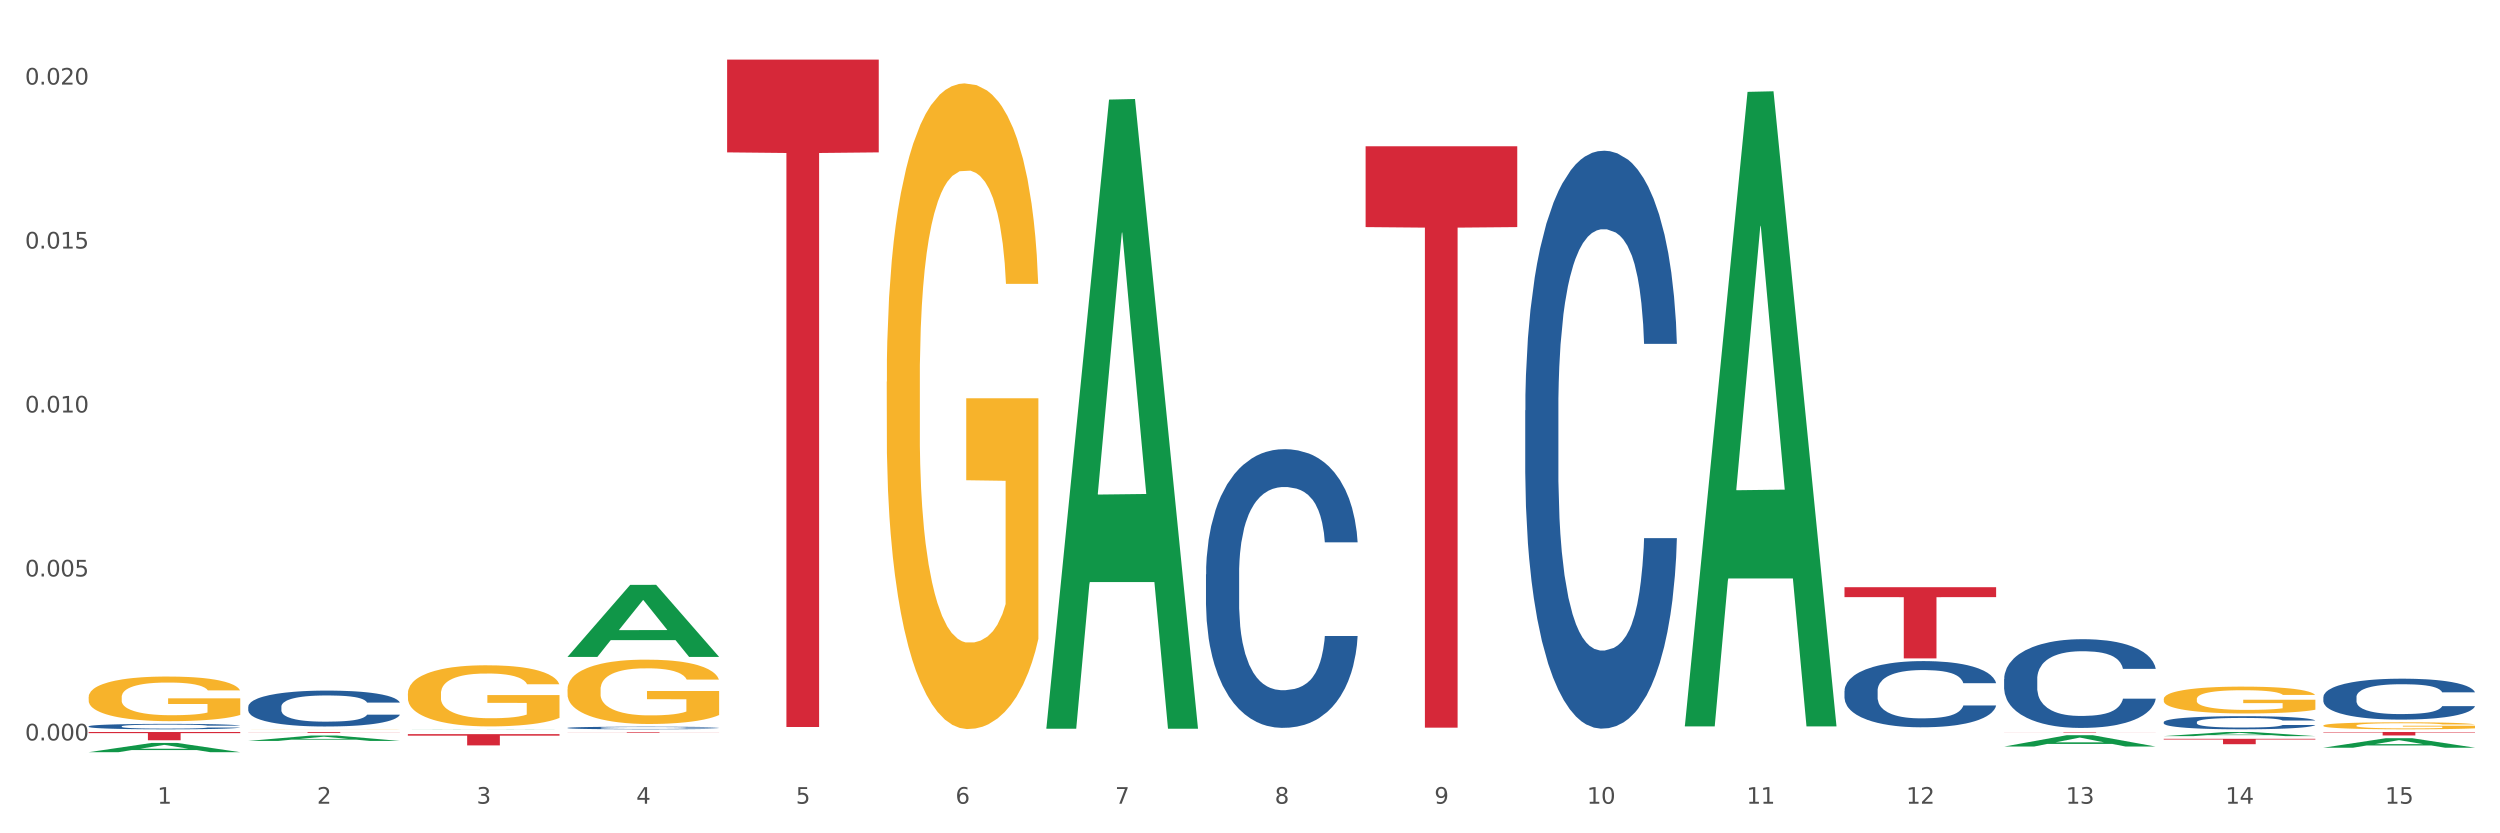 <?xml version="1.0" encoding="utf-8" standalone="no"?>
<!DOCTYPE svg PUBLIC "-//W3C//DTD SVG 1.1//EN"
  "http://www.w3.org/Graphics/SVG/1.1/DTD/svg11.dtd">
<svg xmlns:xlink="http://www.w3.org/1999/xlink" width="1080pt" height="360pt" viewBox="0 0 1080 360" xmlns="http://www.w3.org/2000/svg" version="1.1">
 <rect x="0" y="0" width="1080" height="360" fill="#333333" stroke="none"/>
 <defs>
  <style type="text/css">*{stroke-linejoin: round; stroke-linecap: butt}</style>
 </defs>
 <g id="figure_1">
  <g id="patch_1">
   <path d="M 0 360 
L 1080 360 
L 1080 0 
L 0 0 
z
" style="fill: #ffffff; stroke: #ffffff; stroke-linejoin: miter"/>
  </g>
  <g id="axes_1">
   <g id="matplotlib.axis_1">
    <g id="xtick_1">
     <g id="text_1">
      <!-- 1 -->
      <g style="fill: #4d4d4d" transform="translate(67.984 347.204) scale(0.096 -0.096)">
       <defs>
        <path id="DejaVuSans-31" d="M 794 531 
L 1825 531 
L 1825 4091 
L 703 3866 
L 703 4441 
L 1819 4666 
L 2450 4666 
L 2450 531 
L 3481 531 
L 3481 0 
L 794 0 
L 794 531 
z
" transform="scale(0.016)"/>
       </defs>
       <use xlink:href="#DejaVuSans-31"/>
      </g>
     </g>
    </g>
    <g id="xtick_2">
     <g id="text_2">
      <!-- 2 -->
      <g style="fill: #4d4d4d" transform="translate(136.942 347.204) scale(0.096 -0.096)">
       <defs>
        <path id="DejaVuSans-32" d="M 1228 531 
L 3431 531 
L 3431 0 
L 469 0 
L 469 531 
Q 828 903 1448 1529 
Q 2069 2156 2228 2338 
Q 2531 2678 2651 2914 
Q 2772 3150 2772 3378 
Q 2772 3750 2511 3984 
Q 2250 4219 1831 4219 
Q 1534 4219 1204 4116 
Q 875 4013 500 3803 
L 500 4441 
Q 881 4594 1212 4672 
Q 1544 4750 1819 4750 
Q 2544 4750 2975 4387 
Q 3406 4025 3406 3419 
Q 3406 3131 3298 2873 
Q 3191 2616 2906 2266 
Q 2828 2175 2409 1742 
Q 1991 1309 1228 531 
z
" transform="scale(0.016)"/>
       </defs>
       <use xlink:href="#DejaVuSans-32"/>
      </g>
     </g>
    </g>
    <g id="xtick_3">
     <g id="text_3">
      <!-- 3 -->
      <g style="fill: #4d4d4d" transform="translate(205.899 347.204) scale(0.096 -0.096)">
       <defs>
        <path id="DejaVuSans-33" d="M 2597 2516 
Q 3050 2419 3304 2112 
Q 3559 1806 3559 1356 
Q 3559 666 3084 287 
Q 2609 -91 1734 -91 
Q 1441 -91 1130 -33 
Q 819 25 488 141 
L 488 750 
Q 750 597 1062 519 
Q 1375 441 1716 441 
Q 2309 441 2620 675 
Q 2931 909 2931 1356 
Q 2931 1769 2642 2001 
Q 2353 2234 1838 2234 
L 1294 2234 
L 1294 2753 
L 1863 2753 
Q 2328 2753 2575 2939 
Q 2822 3125 2822 3475 
Q 2822 3834 2567 4026 
Q 2313 4219 1838 4219 
Q 1578 4219 1281 4162 
Q 984 4106 628 3988 
L 628 4550 
Q 988 4650 1302 4700 
Q 1616 4750 1894 4750 
Q 2613 4750 3031 4423 
Q 3450 4097 3450 3541 
Q 3450 3153 3228 2886 
Q 3006 2619 2597 2516 
z
" transform="scale(0.016)"/>
       </defs>
       <use xlink:href="#DejaVuSans-33"/>
      </g>
     </g>
    </g>
    <g id="xtick_4">
     <g id="text_4">
      <!-- 4 -->
      <g style="fill: #4d4d4d" transform="translate(274.857 347.204) scale(0.096 -0.096)">
       <defs>
        <path id="DejaVuSans-34" d="M 2419 4116 
L 825 1625 
L 2419 1625 
L 2419 4116 
z
M 2253 4666 
L 3047 4666 
L 3047 1625 
L 3713 1625 
L 3713 1100 
L 3047 1100 
L 3047 0 
L 2419 0 
L 2419 1100 
L 313 1100 
L 313 1709 
L 2253 4666 
z
" transform="scale(0.016)"/>
       </defs>
       <use xlink:href="#DejaVuSans-34"/>
      </g>
     </g>
    </g>
    <g id="xtick_5">
     <g id="text_5">
      <!-- 5 -->
      <g style="fill: #4d4d4d" transform="translate(343.815 347.204) scale(0.096 -0.096)">
       <defs>
        <path id="DejaVuSans-35" d="M 691 4666 
L 3169 4666 
L 3169 4134 
L 1269 4134 
L 1269 2991 
Q 1406 3038 1543 3061 
Q 1681 3084 1819 3084 
Q 2600 3084 3056 2656 
Q 3513 2228 3513 1497 
Q 3513 744 3044 326 
Q 2575 -91 1722 -91 
Q 1428 -91 1123 -41 
Q 819 9 494 109 
L 494 744 
Q 775 591 1075 516 
Q 1375 441 1709 441 
Q 2250 441 2565 725 
Q 2881 1009 2881 1497 
Q 2881 1984 2565 2268 
Q 2250 2553 1709 2553 
Q 1456 2553 1204 2497 
Q 953 2441 691 2322 
L 691 4666 
z
" transform="scale(0.016)"/>
       </defs>
       <use xlink:href="#DejaVuSans-35"/>
      </g>
     </g>
    </g>
    <g id="xtick_6">
     <g id="text_6">
      <!-- 6 -->
      <g style="fill: #4d4d4d" transform="translate(412.772 347.204) scale(0.096 -0.096)">
       <defs>
        <path id="DejaVuSans-36" d="M 2113 2584 
Q 1688 2584 1439 2293 
Q 1191 2003 1191 1497 
Q 1191 994 1439 701 
Q 1688 409 2113 409 
Q 2538 409 2786 701 
Q 3034 994 3034 1497 
Q 3034 2003 2786 2293 
Q 2538 2584 2113 2584 
z
M 3366 4563 
L 3366 3988 
Q 3128 4100 2886 4159 
Q 2644 4219 2406 4219 
Q 1781 4219 1451 3797 
Q 1122 3375 1075 2522 
Q 1259 2794 1537 2939 
Q 1816 3084 2150 3084 
Q 2853 3084 3261 2657 
Q 3669 2231 3669 1497 
Q 3669 778 3244 343 
Q 2819 -91 2113 -91 
Q 1303 -91 875 529 
Q 447 1150 447 2328 
Q 447 3434 972 4092 
Q 1497 4750 2381 4750 
Q 2619 4750 2861 4703 
Q 3103 4656 3366 4563 
z
" transform="scale(0.016)"/>
       </defs>
       <use xlink:href="#DejaVuSans-36"/>
      </g>
     </g>
    </g>
    <g id="xtick_7">
     <g id="text_7">
      <!-- 7 -->
      <g style="fill: #4d4d4d" transform="translate(481.73 347.204) scale(0.096 -0.096)">
       <defs>
        <path id="DejaVuSans-37" d="M 525 4666 
L 3525 4666 
L 3525 4397 
L 1831 0 
L 1172 0 
L 2766 4134 
L 525 4134 
L 525 4666 
z
" transform="scale(0.016)"/>
       </defs>
       <use xlink:href="#DejaVuSans-37"/>
      </g>
     </g>
    </g>
    <g id="xtick_8">
     <g id="text_8">
      <!-- 8 -->
      <g style="fill: #4d4d4d" transform="translate(550.688 347.204) scale(0.096 -0.096)">
       <defs>
        <path id="DejaVuSans-38" d="M 2034 2216 
Q 1584 2216 1326 1975 
Q 1069 1734 1069 1313 
Q 1069 891 1326 650 
Q 1584 409 2034 409 
Q 2484 409 2743 651 
Q 3003 894 3003 1313 
Q 3003 1734 2745 1975 
Q 2488 2216 2034 2216 
z
M 1403 2484 
Q 997 2584 770 2862 
Q 544 3141 544 3541 
Q 544 4100 942 4425 
Q 1341 4750 2034 4750 
Q 2731 4750 3128 4425 
Q 3525 4100 3525 3541 
Q 3525 3141 3298 2862 
Q 3072 2584 2669 2484 
Q 3125 2378 3379 2068 
Q 3634 1759 3634 1313 
Q 3634 634 3220 271 
Q 2806 -91 2034 -91 
Q 1263 -91 848 271 
Q 434 634 434 1313 
Q 434 1759 690 2068 
Q 947 2378 1403 2484 
z
M 1172 3481 
Q 1172 3119 1398 2916 
Q 1625 2713 2034 2713 
Q 2441 2713 2670 2916 
Q 2900 3119 2900 3481 
Q 2900 3844 2670 4047 
Q 2441 4250 2034 4250 
Q 1625 4250 1398 4047 
Q 1172 3844 1172 3481 
z
" transform="scale(0.016)"/>
       </defs>
       <use xlink:href="#DejaVuSans-38"/>
      </g>
     </g>
    </g>
    <g id="xtick_9">
     <g id="text_9">
      <!-- 9 -->
      <g style="fill: #4d4d4d" transform="translate(619.645 347.204) scale(0.096 -0.096)">
       <defs>
        <path id="DejaVuSans-39" d="M 703 97 
L 703 672 
Q 941 559 1184 500 
Q 1428 441 1663 441 
Q 2288 441 2617 861 
Q 2947 1281 2994 2138 
Q 2813 1869 2534 1725 
Q 2256 1581 1919 1581 
Q 1219 1581 811 2004 
Q 403 2428 403 3163 
Q 403 3881 828 4315 
Q 1253 4750 1959 4750 
Q 2769 4750 3195 4129 
Q 3622 3509 3622 2328 
Q 3622 1225 3098 567 
Q 2575 -91 1691 -91 
Q 1453 -91 1209 -44 
Q 966 3 703 97 
z
M 1959 2075 
Q 2384 2075 2632 2365 
Q 2881 2656 2881 3163 
Q 2881 3666 2632 3958 
Q 2384 4250 1959 4250 
Q 1534 4250 1286 3958 
Q 1038 3666 1038 3163 
Q 1038 2656 1286 2365 
Q 1534 2075 1959 2075 
z
" transform="scale(0.016)"/>
       </defs>
       <use xlink:href="#DejaVuSans-39"/>
      </g>
     </g>
    </g>
    <g id="xtick_10">
     <g id="text_10">
      <!-- 10 -->
      <g style="fill: #4d4d4d" transform="translate(685.549 347.204) scale(0.096 -0.096)">
       <defs>
        <path id="DejaVuSans-30" d="M 2034 4250 
Q 1547 4250 1301 3770 
Q 1056 3291 1056 2328 
Q 1056 1369 1301 889 
Q 1547 409 2034 409 
Q 2525 409 2770 889 
Q 3016 1369 3016 2328 
Q 3016 3291 2770 3770 
Q 2525 4250 2034 4250 
z
M 2034 4750 
Q 2819 4750 3233 4129 
Q 3647 3509 3647 2328 
Q 3647 1150 3233 529 
Q 2819 -91 2034 -91 
Q 1250 -91 836 529 
Q 422 1150 422 2328 
Q 422 3509 836 4129 
Q 1250 4750 2034 4750 
z
" transform="scale(0.016)"/>
       </defs>
       <use xlink:href="#DejaVuSans-31"/>
       <use xlink:href="#DejaVuSans-30" transform="translate(63.623 0)"/>
      </g>
     </g>
    </g>
    <g id="xtick_11">
     <g id="text_11">
      <!-- 11 -->
      <g style="fill: #4d4d4d" transform="translate(754.506 347.204) scale(0.096 -0.096)">
       <use xlink:href="#DejaVuSans-31"/>
       <use xlink:href="#DejaVuSans-31" transform="translate(63.623 0)"/>
      </g>
     </g>
    </g>
    <g id="xtick_12">
     <g id="text_12">
      <!-- 12 -->
      <g style="fill: #4d4d4d" transform="translate(823.464 347.204) scale(0.096 -0.096)">
       <use xlink:href="#DejaVuSans-31"/>
       <use xlink:href="#DejaVuSans-32" transform="translate(63.623 0)"/>
      </g>
     </g>
    </g>
    <g id="xtick_13">
     <g id="text_13">
      <!-- 13 -->
      <g style="fill: #4d4d4d" transform="translate(892.422 347.204) scale(0.096 -0.096)">
       <use xlink:href="#DejaVuSans-31"/>
       <use xlink:href="#DejaVuSans-33" transform="translate(63.623 0)"/>
      </g>
     </g>
    </g>
    <g id="xtick_14">
     <g id="text_14">
      <!-- 14 -->
      <g style="fill: #4d4d4d" transform="translate(961.379 347.204) scale(0.096 -0.096)">
       <use xlink:href="#DejaVuSans-31"/>
       <use xlink:href="#DejaVuSans-34" transform="translate(63.623 0)"/>
      </g>
     </g>
    </g>
    <g id="xtick_15">
     <g id="text_15">
      <!-- 15 -->
      <g style="fill: #4d4d4d" transform="translate(1030.337 347.204) scale(0.096 -0.096)">
       <use xlink:href="#DejaVuSans-31"/>
       <use xlink:href="#DejaVuSans-35" transform="translate(63.623 0)"/>
      </g>
     </g>
    </g>
    <g id="xtick_16"/>
    <g id="xtick_17"/>
    <g id="xtick_18"/>
    <g id="xtick_19"/>
    <g id="xtick_20"/>
    <g id="xtick_21"/>
    <g id="xtick_22"/>
    <g id="xtick_23"/>
    <g id="xtick_24"/>
    <g id="xtick_25"/>
    <g id="xtick_26"/>
    <g id="xtick_27"/>
    <g id="xtick_28"/>
    <g id="xtick_29"/>
   </g>
   <g id="matplotlib.axis_2">
    <g id="ytick_1">
     <g id="text_16">
      <!-- 0.000 -->
      <g style="fill: #4d4d4d" transform="translate(10.8 319.873) scale(0.096 -0.096)">
       <defs>
        <path id="DejaVuSans-2e" d="M 684 794 
L 1344 794 
L 1344 0 
L 684 0 
L 684 794 
z
" transform="scale(0.016)"/>
       </defs>
       <use xlink:href="#DejaVuSans-30"/>
       <use xlink:href="#DejaVuSans-2e" transform="translate(63.623 0)"/>
       <use xlink:href="#DejaVuSans-30" transform="translate(95.41 0)"/>
       <use xlink:href="#DejaVuSans-30" transform="translate(159.033 0)"/>
       <use xlink:href="#DejaVuSans-30" transform="translate(222.656 0)"/>
      </g>
     </g>
    </g>
    <g id="ytick_2">
     <g id="text_17">
      <!-- 0.005 -->
      <g style="fill: #4d4d4d" transform="translate(10.8 249.039) scale(0.096 -0.096)">
       <use xlink:href="#DejaVuSans-30"/>
       <use xlink:href="#DejaVuSans-2e" transform="translate(63.623 0)"/>
       <use xlink:href="#DejaVuSans-30" transform="translate(95.41 0)"/>
       <use xlink:href="#DejaVuSans-30" transform="translate(159.033 0)"/>
       <use xlink:href="#DejaVuSans-35" transform="translate(222.656 0)"/>
      </g>
     </g>
    </g>
    <g id="ytick_3">
     <g id="text_18">
      <!-- 0.010 -->
      <g style="fill: #4d4d4d" transform="translate(10.8 178.206) scale(0.096 -0.096)">
       <use xlink:href="#DejaVuSans-30"/>
       <use xlink:href="#DejaVuSans-2e" transform="translate(63.623 0)"/>
       <use xlink:href="#DejaVuSans-30" transform="translate(95.41 0)"/>
       <use xlink:href="#DejaVuSans-31" transform="translate(159.033 0)"/>
       <use xlink:href="#DejaVuSans-30" transform="translate(222.656 0)"/>
      </g>
     </g>
    </g>
    <g id="ytick_4">
     <g id="text_19">
      <!-- 0.015 -->
      <g style="fill: #4d4d4d" transform="translate(10.8 107.372) scale(0.096 -0.096)">
       <use xlink:href="#DejaVuSans-30"/>
       <use xlink:href="#DejaVuSans-2e" transform="translate(63.623 0)"/>
       <use xlink:href="#DejaVuSans-30" transform="translate(95.41 0)"/>
       <use xlink:href="#DejaVuSans-31" transform="translate(159.033 0)"/>
       <use xlink:href="#DejaVuSans-35" transform="translate(222.656 0)"/>
      </g>
     </g>
    </g>
    <g id="ytick_5">
     <g id="text_20">
      <!-- 0.020 -->
      <g style="fill: #4d4d4d" transform="translate(10.8 36.538) scale(0.096 -0.096)">
       <use xlink:href="#DejaVuSans-30"/>
       <use xlink:href="#DejaVuSans-2e" transform="translate(63.623 0)"/>
       <use xlink:href="#DejaVuSans-30" transform="translate(95.41 0)"/>
       <use xlink:href="#DejaVuSans-32" transform="translate(159.033 0)"/>
       <use xlink:href="#DejaVuSans-30" transform="translate(222.656 0)"/>
      </g>
     </g>
    </g>
    <g id="ytick_6"/>
    <g id="ytick_7"/>
    <g id="ytick_8"/>
    <g id="ytick_9"/>
   </g>
   <g id="PolyCollection_1">
    <path d="M 38.283 324.942 
L 38.351 324.938 
L 65.365 320.958 
L 76.576 320.954 
L 103.793 324.95 
L 90.826 324.95 
L 84.95 324.019 
L 57.058 324.019 
L 56.855 324.034 
L 51.182 324.95 
L 38.283 324.95 
L 38.283 324.942 
L 60.57 323.464 
L 81.438 323.46 
L 71.105 321.805 
L 70.97 321.798 
L 70.835 321.809 
L 60.502 323.46 
L 60.57 323.464 
L 38.283 324.942 
z
" clip-path="url(#p43f2984c59)" style="fill: #109648"/>
    <path d="M 107.241 320.078 
L 107.308 320.076 
L 134.323 317.758 
L 145.533 317.756 
L 172.75 320.083 
L 159.784 320.083 
L 153.908 319.541 
L 126.016 319.541 
L 125.813 319.55 
L 120.14 320.083 
L 107.241 320.083 
L 107.241 320.078 
L 129.527 319.217 
L 150.396 319.215 
L 140.063 318.252 
L 139.928 318.247 
L 139.793 318.254 
L 129.46 319.215 
L 129.527 319.217 
L 107.241 320.078 
z
" clip-path="url(#p43f2984c59)" style="fill: #109648"/>
    <path d="M 176.198 315.063 
L 176.266 315.063 
L 203.28 314.976 
L 214.491 314.976 
L 241.708 315.064 
L 228.741 315.064 
L 222.866 315.043 
L 194.973 315.043 
L 194.771 315.044 
L 189.098 315.064 
L 176.198 315.064 
L 176.198 315.063 
L 198.485 315.031 
L 219.354 315.031 
L 209.021 314.995 
L 208.886 314.995 
L 208.751 314.995 
L 198.418 315.031 
L 198.485 315.031 
L 176.198 315.063 
z
" clip-path="url(#p43f2984c59)" style="fill: #109648"/>
    <path d="M 245.156 283.743 
L 245.224 283.714 
L 272.238 252.672 
L 283.449 252.643 
L 310.666 283.801 
L 297.699 283.801 
L 291.823 276.546 
L 263.931 276.546 
L 263.728 276.663 
L 258.055 283.801 
L 245.156 283.801 
L 245.156 283.743 
L 267.443 272.216 
L 288.311 272.186 
L 277.978 259.284 
L 277.843 259.226 
L 277.708 259.314 
L 267.375 272.186 
L 267.443 272.216 
L 245.156 283.743 
z
" clip-path="url(#p43f2984c59)" style="fill: #109648"/>
    <path d="M 865.775 322.508 
L 865.842 322.503 
L 892.857 317.605 
L 904.068 317.6 
L 931.285 322.517 
L 918.318 322.517 
L 912.442 321.372 
L 884.55 321.372 
L 884.347 321.391 
L 878.674 322.517 
L 865.775 322.517 
L 865.775 322.508 
L 888.062 320.689 
L 908.93 320.684 
L 898.597 318.648 
L 898.462 318.639 
L 898.327 318.653 
L 887.994 320.684 
L 888.062 320.689 
L 865.775 322.508 
z
" clip-path="url(#p43f2984c59)" style="fill: #109648"/>
    <path d="M 727.86 313.284 
L 727.927 313.026 
L 754.941 39.686 
L 766.152 39.428 
L 793.369 313.799 
L 780.402 313.799 
L 774.527 249.908 
L 746.635 249.908 
L 746.432 250.938 
L 740.759 313.799 
L 727.86 313.799 
L 727.86 313.284 
L 750.146 211.779 
L 771.015 211.522 
L 760.682 97.909 
L 760.547 97.394 
L 760.412 98.167 
L 750.079 211.522 
L 750.146 211.779 
L 727.86 313.284 
z
" clip-path="url(#p43f2984c59)" style="fill: #109648"/>
    <path d="M 452.029 314.292 
L 452.096 314.037 
L 479.111 43.021 
L 490.322 42.765 
L 517.539 314.803 
L 504.572 314.803 
L 498.696 251.455 
L 470.804 251.455 
L 470.601 252.477 
L 464.928 314.803 
L 452.029 314.803 
L 452.029 314.292 
L 474.316 213.651 
L 495.184 213.396 
L 484.851 100.749 
L 484.716 100.238 
L 484.581 101.004 
L 474.248 213.396 
L 474.316 213.651 
L 452.029 314.292 
z
" clip-path="url(#p43f2984c59)" style="fill: #109648"/>
    <path d="M 38.283 301.175 
L 38.36 301.158 
L 38.36 300.524 
L 38.515 299.978 
L 39.288 298.657 
L 40.449 297.565 
L 41.299 296.984 
L 42.15 296.508 
L 43.156 296.032 
L 44.393 295.539 
L 46.636 294.817 
L 48.028 294.447 
L 49.73 294.06 
L 52.824 293.496 
L 55.066 293.179 
L 57.387 292.915 
L 61.177 292.598 
L 63.652 292.457 
L 66.281 292.351 
L 69.452 292.281 
L 71.85 292.263 
L 77.109 292.316 
L 81.595 292.475 
L 83.761 292.598 
L 86.545 292.809 
L 88.015 292.95 
L 90.412 293.232 
L 92.887 293.602 
L 94.589 293.919 
L 97.141 294.518 
L 99.075 295.117 
L 100.854 295.856 
L 101.782 296.367 
L 102.478 296.843 
L 103.097 297.389 
L 103.715 298.252 
L 89.794 298.252 
L 89.252 297.635 
L 88.401 297.054 
L 87.164 296.49 
L 86.081 296.138 
L 84.225 295.698 
L 82.523 295.416 
L 80.744 295.205 
L 78.579 295.029 
L 76.877 294.94 
L 74.48 294.87 
L 69.762 294.888 
L 66.591 295.029 
L 64.425 295.205 
L 63.033 295.363 
L 61.795 295.539 
L 60.403 295.786 
L 58.779 296.156 
L 57.619 296.49 
L 56.459 296.913 
L 55.531 297.336 
L 54.68 297.829 
L 53.984 298.357 
L 53.442 298.903 
L 52.978 299.573 
L 52.592 300.682 
L 52.592 303.095 
L 52.746 303.641 
L 53.133 304.363 
L 53.597 304.909 
L 54.37 305.561 
L 55.066 306.001 
L 56.381 306.636 
L 57.851 307.164 
L 59.011 307.499 
L 60.171 307.78 
L 62.182 308.168 
L 64.425 308.485 
L 66.359 308.679 
L 68.988 308.855 
L 70.767 308.925 
L 72.314 308.96 
L 76.104 308.96 
L 78.811 308.908 
L 81.827 308.784 
L 84.148 308.626 
L 86.081 308.432 
L 88.247 308.115 
L 89.639 307.816 
L 89.639 304.134 
L 72.623 304.117 
L 72.623 301.669 
L 103.793 301.669 
L 103.793 308.855 
L 102.478 309.225 
L 101.008 309.559 
L 99.462 309.859 
L 97.141 310.229 
L 94.357 310.581 
L 91.882 310.827 
L 89.252 311.039 
L 86.159 311.233 
L 82.137 311.409 
L 79.662 311.479 
L 76.568 311.532 
L 72.933 311.55 
L 69.762 311.514 
L 66.668 311.426 
L 63.42 311.268 
L 60.248 311.039 
L 57.851 310.81 
L 55.453 310.528 
L 52.901 310.158 
L 50.89 309.806 
L 49.343 309.489 
L 47.642 309.084 
L 45.785 308.555 
L 44.393 308.08 
L 43.156 307.587 
L 41.841 306.953 
L 40.913 306.407 
L 39.985 305.72 
L 39.443 305.209 
L 38.824 304.416 
L 38.36 303.307 
L 38.283 301.175 
z
" clip-path="url(#p43f2984c59)" style="fill: #f7b32b"/>
    <path d="M 1003.69 323.001 
L 1003.758 322.997 
L 1030.772 318.892 
L 1041.983 318.888 
L 1069.2 323.008 
L 1056.233 323.008 
L 1050.357 322.049 
L 1022.465 322.049 
L 1022.263 322.064 
L 1016.59 323.008 
L 1003.69 323.008 
L 1003.69 323.001 
L 1025.977 321.476 
L 1046.846 321.472 
L 1036.513 319.766 
L 1036.378 319.758 
L 1036.243 319.77 
L 1025.91 321.472 
L 1025.977 321.476 
L 1003.69 323.001 
z
" clip-path="url(#p43f2984c59)" style="fill: #109648"/>
    <path d="M 934.733 318 
L 934.8 317.998 
L 961.814 316.227 
L 973.025 316.225 
L 1000.242 318.003 
L 987.275 318.003 
L 981.4 317.589 
L 953.508 317.589 
L 953.305 317.596 
L 947.632 318.003 
L 934.733 318.003 
L 934.733 318 
L 957.019 317.342 
L 977.888 317.341 
L 967.555 316.604 
L 967.42 316.601 
L 967.285 316.606 
L 956.952 317.341 
L 957.019 317.342 
L 934.733 318 
z
" clip-path="url(#p43f2984c59)" style="fill: #109648"/>
    <path d="M 245.156 316.225 
L 310.666 316.225 
L 310.666 316.264 
L 284.897 316.265 
L 284.897 316.505 
L 270.77 316.505 
L 270.77 316.265 
L 245.156 316.264 
L 245.156 316.226 
L 245.156 316.225 
z
" clip-path="url(#p43f2984c59)" style="fill: #d62839"/>
    <path d="M 865.775 316.225 
L 931.285 316.225 
L 931.285 316.255 
L 905.515 316.255 
L 905.515 316.438 
L 891.389 316.438 
L 891.389 316.255 
L 865.775 316.255 
L 865.775 316.226 
L 865.775 316.225 
z
" clip-path="url(#p43f2984c59)" style="fill: #d62839"/>
    <path d="M 314.114 25.759 
L 379.623 25.759 
L 379.623 65.824 
L 353.854 66.095 
L 353.854 314.06 
L 339.728 314.06 
L 339.728 66.095 
L 314.114 65.824 
L 314.114 26.03 
L 314.114 25.759 
z
" clip-path="url(#p43f2984c59)" style="fill: #d62839"/>
    <path d="M 589.944 63.198 
L 655.454 63.198 
L 655.454 98.101 
L 629.685 98.337 
L 629.685 314.356 
L 615.558 314.356 
L 615.558 98.337 
L 589.944 98.101 
L 589.944 63.434 
L 589.944 63.198 
z
" clip-path="url(#p43f2984c59)" style="fill: #d62839"/>
    <path d="M 796.817 253.675 
L 862.327 253.675 
L 862.327 257.949 
L 836.558 257.978 
L 836.558 284.426 
L 822.431 284.426 
L 822.431 257.978 
L 796.817 257.949 
L 796.817 253.704 
L 796.817 253.675 
z
" clip-path="url(#p43f2984c59)" style="fill: #d62839"/>
    <path d="M 38.283 316.225 
L 103.793 316.225 
L 103.793 316.721 
L 78.024 316.724 
L 78.024 319.792 
L 63.897 319.792 
L 63.897 316.724 
L 38.283 316.721 
L 38.283 316.229 
L 38.283 316.225 
z
" clip-path="url(#p43f2984c59)" style="fill: #d62839"/>
    <path d="M 107.241 316.225 
L 172.75 316.225 
L 172.75 316.277 
L 146.981 316.277 
L 146.981 316.594 
L 132.855 316.594 
L 132.855 316.277 
L 107.241 316.277 
L 107.241 316.226 
L 107.241 316.225 
z
" clip-path="url(#p43f2984c59)" style="fill: #d62839"/>
    <path d="M 176.198 317.136 
L 241.708 317.136 
L 241.708 317.812 
L 215.939 317.817 
L 215.939 322.002 
L 201.812 322.002 
L 201.812 317.817 
L 176.198 317.812 
L 176.198 317.141 
L 176.198 317.136 
z
" clip-path="url(#p43f2984c59)" style="fill: #d62839"/>
    <path d="M 107.241 305.306 
L 107.318 305.292 
L 107.318 304.895 
L 107.55 304.357 
L 108.402 303.365 
L 109.486 302.614 
L 111.345 301.735 
L 112.351 301.366 
L 113.668 300.956 
L 116.378 300.289 
L 119.475 299.723 
L 121.644 299.411 
L 123.27 299.212 
L 126.909 298.858 
L 129 298.702 
L 131.168 298.575 
L 133.026 298.49 
L 136.124 298.39 
L 138.602 298.348 
L 141.467 298.334 
L 143.867 298.348 
L 147.042 298.405 
L 151.688 298.575 
L 153.469 298.674 
L 155.87 298.844 
L 158.348 299.071 
L 160.361 299.297 
L 162.684 299.623 
L 165.084 300.049 
L 167.407 300.587 
L 169.034 301.083 
L 170.35 301.607 
L 171.511 302.245 
L 172.363 302.94 
L 172.75 303.521 
L 158.58 303.521 
L 158.193 302.996 
L 157.418 302.429 
L 156.644 302.047 
L 155.792 301.735 
L 154.476 301.381 
L 153.314 301.154 
L 151.378 300.885 
L 149.597 300.715 
L 148.126 300.615 
L 146.345 300.53 
L 142.551 300.445 
L 139.841 300.445 
L 138.137 300.474 
L 136.046 300.545 
L 134.265 300.644 
L 132.175 300.814 
L 130.549 300.998 
L 128.922 301.239 
L 127.993 301.409 
L 126.599 301.721 
L 125.67 301.976 
L 124.431 302.415 
L 123.734 302.727 
L 122.495 303.535 
L 121.953 304.13 
L 121.721 304.541 
L 121.566 304.994 
L 121.566 307.205 
L 122.031 308.197 
L 122.418 308.622 
L 123.037 309.104 
L 124.199 309.728 
L 125.902 310.337 
L 127.683 310.776 
L 129.155 311.046 
L 130.549 311.244 
L 131.942 311.4 
L 133.646 311.542 
L 135.04 311.627 
L 137.13 311.712 
L 139.608 311.754 
L 141.544 311.754 
L 145.493 311.683 
L 147.274 311.613 
L 148.978 311.513 
L 150.836 311.357 
L 152.308 311.187 
L 153.159 311.06 
L 154.553 310.791 
L 155.637 310.507 
L 156.567 310.181 
L 157.186 309.898 
L 157.883 309.473 
L 158.425 308.991 
L 158.58 308.736 
L 172.75 308.736 
L 172.441 309.246 
L 171.899 309.742 
L 170.815 310.408 
L 169.963 310.791 
L 168.646 311.258 
L 167.253 311.655 
L 165.317 312.094 
L 163.536 312.42 
L 161.677 312.704 
L 159.664 312.959 
L 156.025 313.313 
L 154.708 313.412 
L 151.92 313.582 
L 149.752 313.682 
L 146.577 313.781 
L 143.325 313.838 
L 139.918 313.852 
L 136.898 313.823 
L 133.568 313.738 
L 131.478 313.653 
L 129.155 313.526 
L 126.444 313.327 
L 123.889 313.086 
L 121.489 312.803 
L 119.243 312.477 
L 117.152 312.109 
L 114.442 311.499 
L 112.429 310.904 
L 110.958 310.351 
L 109.951 309.884 
L 108.944 309.288 
L 108.402 308.877 
L 107.55 307.885 
L 107.241 306.964 
L 107.241 305.306 
z
" clip-path="url(#p43f2984c59)" style="fill: #255c99"/>
    <path d="M 245.156 314.44 
L 245.233 314.439 
L 245.233 314.41 
L 245.466 314.371 
L 246.317 314.299 
L 247.402 314.244 
L 249.26 314.18 
L 250.267 314.153 
L 251.583 314.123 
L 254.293 314.074 
L 257.391 314.033 
L 259.559 314.01 
L 261.185 313.996 
L 264.824 313.97 
L 266.915 313.958 
L 269.083 313.949 
L 270.942 313.943 
L 274.039 313.936 
L 276.517 313.933 
L 279.382 313.932 
L 281.783 313.933 
L 284.957 313.937 
L 289.604 313.949 
L 291.385 313.956 
L 293.785 313.969 
L 296.263 313.985 
L 298.276 314.002 
L 300.599 314.026 
L 303 314.057 
L 305.323 314.096 
L 306.949 314.132 
L 308.265 314.17 
L 309.427 314.217 
L 310.279 314.268 
L 310.666 314.31 
L 296.495 314.31 
L 296.108 314.272 
L 295.334 314.23 
L 294.559 314.202 
L 293.708 314.18 
L 292.391 314.154 
L 291.23 314.137 
L 289.294 314.118 
L 287.513 314.105 
L 286.042 314.098 
L 284.261 314.092 
L 280.466 314.086 
L 277.756 314.086 
L 276.052 314.088 
L 273.962 314.093 
L 272.181 314.1 
L 270.09 314.112 
L 268.464 314.126 
L 266.838 314.143 
L 265.908 314.156 
L 264.515 314.179 
L 263.585 314.197 
L 262.346 314.229 
L 261.65 314.252 
L 260.411 314.311 
L 259.869 314.354 
L 259.636 314.384 
L 259.481 314.417 
L 259.481 314.579 
L 259.946 314.651 
L 260.333 314.682 
L 260.953 314.717 
L 262.114 314.763 
L 263.818 314.807 
L 265.599 314.839 
L 267.07 314.859 
L 268.464 314.873 
L 269.858 314.885 
L 271.561 314.895 
L 272.955 314.901 
L 275.046 314.907 
L 277.524 314.911 
L 279.46 314.911 
L 283.409 314.905 
L 285.19 314.9 
L 286.893 314.893 
L 288.752 314.882 
L 290.223 314.869 
L 291.075 314.86 
L 292.469 314.84 
L 293.553 314.82 
L 294.482 314.796 
L 295.101 314.775 
L 295.798 314.744 
L 296.34 314.709 
L 296.495 314.69 
L 310.666 314.69 
L 310.356 314.728 
L 309.814 314.764 
L 308.73 314.812 
L 307.878 314.84 
L 306.562 314.874 
L 305.168 314.903 
L 303.232 314.935 
L 301.451 314.959 
L 299.593 314.98 
L 297.579 314.998 
L 293.94 315.024 
L 292.623 315.032 
L 289.836 315.044 
L 287.668 315.051 
L 284.493 315.058 
L 281.241 315.063 
L 277.833 315.064 
L 274.813 315.062 
L 271.484 315.055 
L 269.393 315.049 
L 267.07 315.04 
L 264.36 315.025 
L 261.804 315.008 
L 259.404 314.987 
L 257.158 314.963 
L 255.068 314.936 
L 252.357 314.892 
L 250.344 314.849 
L 248.873 314.808 
L 247.866 314.774 
L 246.86 314.731 
L 246.317 314.701 
L 245.466 314.628 
L 245.156 314.561 
L 245.156 314.44 
z
" clip-path="url(#p43f2984c59)" style="fill: #255c99"/>
    <path d="M 38.283 313.768 
L 38.36 313.766 
L 38.36 313.706 
L 38.593 313.624 
L 39.445 313.474 
L 40.529 313.36 
L 42.387 313.227 
L 43.394 313.171 
L 44.71 313.109 
L 47.42 313.008 
L 50.518 312.922 
L 52.686 312.875 
L 54.312 312.845 
L 57.951 312.791 
L 60.042 312.767 
L 62.21 312.748 
L 64.069 312.735 
L 67.166 312.72 
L 69.644 312.714 
L 72.509 312.711 
L 74.91 312.714 
L 78.084 312.722 
L 82.731 312.748 
L 84.512 312.763 
L 86.912 312.789 
L 89.39 312.823 
L 91.403 312.857 
L 93.726 312.907 
L 96.127 312.971 
L 98.45 313.053 
L 100.076 313.128 
L 101.392 313.208 
L 102.554 313.304 
L 103.406 313.41 
L 103.793 313.498 
L 89.622 313.498 
L 89.235 313.418 
L 88.461 313.332 
L 87.686 313.274 
L 86.835 313.227 
L 85.518 313.173 
L 84.357 313.139 
L 82.421 313.098 
L 80.64 313.072 
L 79.169 313.057 
L 77.388 313.044 
L 73.593 313.031 
L 70.883 313.031 
L 69.179 313.036 
L 67.089 313.047 
L 65.308 313.062 
L 63.217 313.087 
L 61.591 313.115 
L 59.965 313.152 
L 59.036 313.178 
L 57.642 313.225 
L 56.712 313.263 
L 55.474 313.33 
L 54.777 313.377 
L 53.538 313.5 
L 52.996 313.59 
L 52.763 313.652 
L 52.608 313.721 
L 52.608 314.056 
L 53.073 314.206 
L 53.46 314.271 
L 54.08 314.344 
L 55.241 314.438 
L 56.945 314.531 
L 58.726 314.597 
L 60.197 314.638 
L 61.591 314.668 
L 62.985 314.692 
L 64.688 314.713 
L 66.082 314.726 
L 68.173 314.739 
L 70.651 314.746 
L 72.587 314.746 
L 76.536 314.735 
L 78.317 314.724 
L 80.02 314.709 
L 81.879 314.686 
L 83.35 314.66 
L 84.202 314.64 
L 85.596 314.6 
L 86.68 314.557 
L 87.609 314.507 
L 88.228 314.464 
L 88.925 314.4 
L 89.467 314.327 
L 89.622 314.288 
L 103.793 314.288 
L 103.483 314.365 
L 102.941 314.441 
L 101.857 314.542 
L 101.005 314.6 
L 99.689 314.67 
L 98.295 314.731 
L 96.359 314.797 
L 94.578 314.847 
L 92.72 314.89 
L 90.706 314.928 
L 87.067 314.982 
L 85.75 314.997 
L 82.963 315.023 
L 80.795 315.038 
L 77.62 315.053 
L 74.368 315.061 
L 70.96 315.064 
L 67.94 315.059 
L 64.611 315.046 
L 62.52 315.034 
L 60.197 315.014 
L 57.487 314.984 
L 54.931 314.948 
L 52.531 314.905 
L 50.285 314.855 
L 48.195 314.799 
L 45.484 314.707 
L 43.471 314.617 
L 42 314.533 
L 40.993 314.462 
L 39.987 314.372 
L 39.445 314.31 
L 38.593 314.159 
L 38.283 314.02 
L 38.283 313.768 
z
" clip-path="url(#p43f2984c59)" style="fill: #255c99"/>
    <path d="M 727.86 314.962 
L 727.937 314.962 
L 727.937 314.962 
L 728.169 314.962 
L 729.021 314.962 
L 730.105 314.962 
L 731.964 314.961 
L 732.97 314.961 
L 734.287 314.961 
L 736.997 314.961 
L 740.094 314.961 
L 742.262 314.961 
L 743.889 314.961 
L 747.528 314.961 
L 749.619 314.961 
L 751.787 314.961 
L 753.645 314.961 
L 756.743 314.961 
L 759.221 314.961 
L 762.086 314.961 
L 764.486 314.961 
L 767.661 314.961 
L 772.307 314.961 
L 774.088 314.961 
L 776.489 314.961 
L 778.967 314.961 
L 780.98 314.961 
L 783.303 314.961 
L 785.703 314.961 
L 788.026 314.961 
L 789.652 314.961 
L 790.969 314.961 
L 792.13 314.962 
L 792.982 314.962 
L 793.369 314.962 
L 779.199 314.962 
L 778.812 314.962 
L 778.037 314.962 
L 777.263 314.962 
L 776.411 314.961 
L 775.095 314.961 
L 773.933 314.961 
L 771.997 314.961 
L 770.216 314.961 
L 768.745 314.961 
L 766.964 314.961 
L 763.17 314.961 
L 760.46 314.961 
L 758.756 314.961 
L 756.665 314.961 
L 754.884 314.961 
L 752.794 314.961 
L 751.167 314.961 
L 749.541 314.961 
L 748.612 314.961 
L 747.218 314.961 
L 746.289 314.962 
L 745.05 314.962 
L 744.353 314.962 
L 743.114 314.962 
L 742.572 314.962 
L 742.34 314.962 
L 742.185 314.962 
L 742.185 314.963 
L 742.65 314.963 
L 743.037 314.963 
L 743.656 314.963 
L 744.818 314.963 
L 746.521 314.963 
L 748.302 314.963 
L 749.774 314.963 
L 751.167 314.963 
L 752.561 314.963 
L 754.265 314.963 
L 755.659 314.963 
L 757.749 314.963 
L 760.227 314.963 
L 762.163 314.963 
L 766.112 314.963 
L 767.893 314.963 
L 769.597 314.963 
L 771.455 314.963 
L 772.927 314.963 
L 773.778 314.963 
L 775.172 314.963 
L 776.256 314.963 
L 777.186 314.963 
L 777.805 314.963 
L 778.502 314.963 
L 779.044 314.963 
L 779.199 314.963 
L 793.369 314.963 
L 793.06 314.963 
L 792.518 314.963 
L 791.433 314.963 
L 790.582 314.963 
L 789.265 314.963 
L 787.871 314.963 
L 785.936 314.963 
L 784.155 314.964 
L 782.296 314.964 
L 780.283 314.964 
L 776.643 314.964 
L 775.327 314.964 
L 772.539 314.964 
L 770.371 314.964 
L 767.196 314.964 
L 763.944 314.964 
L 760.537 314.964 
L 757.517 314.964 
L 754.187 314.964 
L 752.097 314.964 
L 749.774 314.964 
L 747.063 314.964 
L 744.508 314.964 
L 742.108 314.964 
L 739.862 314.964 
L 737.771 314.963 
L 735.061 314.963 
L 733.048 314.963 
L 731.576 314.963 
L 730.57 314.963 
L 729.563 314.963 
L 729.021 314.963 
L 728.169 314.963 
L 727.86 314.962 
L 727.86 314.962 
z
" clip-path="url(#p43f2984c59)" style="fill: #255c99"/>
    <path d="M 520.987 248.137 
L 521.064 248.027 
L 521.064 244.948 
L 521.296 240.77 
L 522.148 233.073 
L 523.232 227.245 
L 525.091 220.428 
L 526.097 217.569 
L 527.414 214.38 
L 530.124 209.212 
L 533.221 204.814 
L 535.389 202.395 
L 537.016 200.856 
L 540.655 198.107 
L 542.746 196.897 
L 544.914 195.908 
L 546.772 195.248 
L 549.87 194.478 
L 552.348 194.148 
L 555.213 194.038 
L 557.613 194.148 
L 560.788 194.588 
L 565.434 195.908 
L 567.215 196.677 
L 569.616 197.997 
L 572.094 199.756 
L 574.107 201.515 
L 576.43 204.044 
L 578.83 207.343 
L 581.153 211.521 
L 582.78 215.37 
L 584.096 219.438 
L 585.257 224.386 
L 586.109 229.774 
L 586.496 234.283 
L 572.326 234.283 
L 571.939 230.214 
L 571.164 225.816 
L 570.39 222.847 
L 569.538 220.428 
L 568.222 217.679 
L 567.06 215.92 
L 565.124 213.831 
L 563.343 212.511 
L 561.872 211.741 
L 560.091 211.082 
L 556.297 210.422 
L 553.587 210.422 
L 551.883 210.642 
L 549.792 211.192 
L 548.011 211.961 
L 545.921 213.281 
L 544.294 214.71 
L 542.668 216.579 
L 541.739 217.899 
L 540.345 220.318 
L 539.416 222.297 
L 538.177 225.706 
L 537.48 228.125 
L 536.241 234.392 
L 535.699 239.011 
L 535.467 242.199 
L 535.312 245.718 
L 535.312 262.871 
L 535.777 270.568 
L 536.164 273.867 
L 536.783 277.606 
L 537.945 282.444 
L 539.648 287.172 
L 541.429 290.58 
L 542.901 292.67 
L 544.294 294.209 
L 545.688 295.419 
L 547.392 296.518 
L 548.786 297.178 
L 550.876 297.838 
L 553.354 298.168 
L 555.29 298.168 
L 559.239 297.618 
L 561.02 297.068 
L 562.724 296.298 
L 564.582 295.089 
L 566.054 293.769 
L 566.905 292.78 
L 568.299 290.69 
L 569.383 288.491 
L 570.313 285.962 
L 570.932 283.763 
L 571.629 280.464 
L 572.171 276.726 
L 572.326 274.747 
L 586.496 274.747 
L 586.187 278.705 
L 585.645 282.554 
L 584.561 287.722 
L 583.709 290.69 
L 582.392 294.319 
L 580.999 297.398 
L 579.063 300.806 
L 577.282 303.335 
L 575.423 305.535 
L 573.41 307.514 
L 569.77 310.263 
L 568.454 311.032 
L 565.666 312.352 
L 563.498 313.122 
L 560.323 313.891 
L 557.071 314.331 
L 553.664 314.441 
L 550.644 314.221 
L 547.314 313.561 
L 545.224 312.902 
L 542.901 311.912 
L 540.19 310.373 
L 537.635 308.503 
L 535.235 306.304 
L 532.989 303.775 
L 530.898 300.916 
L 528.188 296.188 
L 526.175 291.57 
L 524.703 287.282 
L 523.697 283.653 
L 522.69 279.035 
L 522.148 275.846 
L 521.296 268.149 
L 520.987 261.002 
L 520.987 248.137 
z
" clip-path="url(#p43f2984c59)" style="fill: #255c99"/>
    <path d="M 658.902 177.29 
L 658.979 177.061 
L 658.979 170.677 
L 659.212 162.013 
L 660.063 146.052 
L 661.148 133.967 
L 663.006 119.83 
L 664.013 113.901 
L 665.329 107.289 
L 668.039 96.572 
L 671.137 87.452 
L 673.305 82.435 
L 674.931 79.243 
L 678.57 73.543 
L 680.661 71.035 
L 682.829 68.983 
L 684.688 67.615 
L 687.785 66.018 
L 690.263 65.334 
L 693.128 65.106 
L 695.529 65.334 
L 698.703 66.246 
L 703.349 68.983 
L 705.13 70.579 
L 707.531 73.315 
L 710.009 76.963 
L 712.022 80.611 
L 714.345 85.856 
L 716.746 92.696 
L 719.069 101.361 
L 720.695 109.341 
L 722.011 117.778 
L 723.173 128.038 
L 724.025 139.211 
L 724.412 148.56 
L 710.241 148.56 
L 709.854 140.123 
L 709.08 131.003 
L 708.305 124.846 
L 707.454 119.83 
L 706.137 114.13 
L 704.976 110.481 
L 703.04 106.149 
L 701.259 103.413 
L 699.787 101.817 
L 698.006 100.449 
L 694.212 99.081 
L 691.502 99.081 
L 689.798 99.537 
L 687.708 100.677 
L 685.927 102.273 
L 683.836 105.009 
L 682.21 107.973 
L 680.584 111.849 
L 679.654 114.586 
L 678.261 119.602 
L 677.331 123.706 
L 676.092 130.775 
L 675.396 135.791 
L 674.157 148.788 
L 673.615 158.364 
L 673.382 164.977 
L 673.227 172.273 
L 673.227 207.843 
L 673.692 223.804 
L 674.079 230.645 
L 674.699 238.397 
L 675.86 248.43 
L 677.564 258.235 
L 679.345 265.303 
L 680.816 269.635 
L 682.21 272.828 
L 683.604 275.336 
L 685.307 277.616 
L 686.701 278.984 
L 688.792 280.352 
L 691.27 281.036 
L 693.206 281.036 
L 697.155 279.896 
L 698.936 278.756 
L 700.639 277.16 
L 702.498 274.652 
L 703.969 271.916 
L 704.821 269.863 
L 706.215 265.531 
L 707.299 260.971 
L 708.228 255.726 
L 708.847 251.166 
L 709.544 244.326 
L 710.086 236.573 
L 710.241 232.469 
L 724.412 232.469 
L 724.102 240.678 
L 723.56 248.658 
L 722.476 259.375 
L 721.624 265.531 
L 720.308 273.056 
L 718.914 279.44 
L 716.978 286.508 
L 715.197 291.753 
L 713.339 296.313 
L 711.325 300.417 
L 707.686 306.118 
L 706.369 307.714 
L 703.582 310.45 
L 701.414 312.046 
L 698.239 313.642 
L 694.987 314.554 
L 691.579 314.782 
L 688.559 314.326 
L 685.23 312.958 
L 683.139 311.59 
L 680.816 309.538 
L 678.106 306.346 
L 675.55 302.469 
L 673.15 297.909 
L 670.904 292.665 
L 668.814 286.736 
L 666.103 276.932 
L 664.09 267.355 
L 662.619 258.463 
L 661.612 250.938 
L 660.605 241.362 
L 660.063 234.749 
L 659.212 218.788 
L 658.902 203.967 
L 658.902 177.29 
z
" clip-path="url(#p43f2984c59)" style="fill: #255c99"/>
    <path d="M 934.733 301.981 
L 934.81 301.971 
L 934.81 301.589 
L 934.965 301.261 
L 935.738 300.466 
L 936.898 299.809 
L 937.749 299.459 
L 938.6 299.173 
L 939.605 298.887 
L 940.843 298.59 
L 943.086 298.155 
L 944.478 297.933 
L 946.179 297.7 
L 949.273 297.361 
L 951.516 297.17 
L 953.836 297.011 
L 957.626 296.82 
L 960.101 296.735 
L 962.731 296.672 
L 965.902 296.629 
L 968.3 296.619 
L 973.559 296.65 
L 978.045 296.746 
L 980.21 296.82 
L 982.995 296.947 
L 984.464 297.032 
L 986.862 297.202 
L 989.337 297.424 
L 991.038 297.615 
L 993.591 297.975 
L 995.524 298.336 
L 997.303 298.781 
L 998.231 299.088 
L 998.928 299.374 
L 999.546 299.703 
L 1000.165 300.222 
L 986.243 300.222 
L 985.702 299.851 
L 984.851 299.501 
L 983.614 299.162 
L 982.531 298.95 
L 980.674 298.685 
L 978.973 298.516 
L 977.194 298.389 
L 975.028 298.283 
L 973.327 298.23 
L 970.929 298.187 
L 966.211 298.198 
L 963.04 298.283 
L 960.875 298.389 
L 959.482 298.484 
L 958.245 298.59 
L 956.853 298.738 
L 955.229 298.961 
L 954.068 299.162 
L 952.908 299.417 
L 951.98 299.671 
L 951.129 299.968 
L 950.433 300.286 
L 949.892 300.614 
L 949.428 301.017 
L 949.041 301.685 
L 949.041 303.137 
L 949.196 303.465 
L 949.582 303.9 
L 950.047 304.228 
L 950.82 304.62 
L 951.516 304.885 
L 952.831 305.267 
L 954.3 305.585 
L 955.461 305.786 
L 956.621 305.956 
L 958.632 306.189 
L 960.875 306.38 
L 962.808 306.496 
L 965.438 306.602 
L 967.217 306.645 
L 968.764 306.666 
L 972.553 306.666 
L 975.26 306.634 
L 978.277 306.56 
L 980.597 306.464 
L 982.531 306.348 
L 984.696 306.157 
L 986.089 305.977 
L 986.089 303.762 
L 969.073 303.751 
L 969.073 302.278 
L 1000.242 302.278 
L 1000.242 306.602 
L 998.928 306.825 
L 997.458 307.026 
L 995.911 307.206 
L 993.591 307.429 
L 990.806 307.641 
L 988.331 307.789 
L 985.702 307.916 
L 982.608 308.033 
L 978.586 308.139 
L 976.111 308.181 
L 973.017 308.213 
L 969.382 308.224 
L 966.211 308.203 
L 963.118 308.15 
L 959.869 308.054 
L 956.698 307.916 
L 954.3 307.779 
L 951.903 307.609 
L 949.35 307.387 
L 947.34 307.175 
L 945.793 306.984 
L 944.091 306.74 
L 942.235 306.422 
L 940.843 306.136 
L 939.605 305.839 
L 938.29 305.458 
L 937.362 305.129 
L 936.434 304.716 
L 935.893 304.408 
L 935.274 303.931 
L 934.81 303.264 
L 934.733 301.981 
z
" clip-path="url(#p43f2984c59)" style="fill: #f7b32b"/>
    <path d="M 1003.69 313.433 
L 1003.768 313.43 
L 1003.768 313.331 
L 1003.922 313.245 
L 1004.696 313.037 
L 1005.856 312.865 
L 1006.707 312.774 
L 1007.557 312.699 
L 1008.563 312.625 
L 1009.8 312.547 
L 1012.043 312.434 
L 1013.435 312.375 
L 1015.137 312.315 
L 1018.231 312.226 
L 1020.474 312.176 
L 1022.794 312.135 
L 1026.584 312.085 
L 1029.059 312.063 
L 1031.688 312.046 
L 1034.86 312.035 
L 1037.257 312.032 
L 1042.517 312.041 
L 1047.002 312.065 
L 1049.168 312.085 
L 1051.952 312.118 
L 1053.422 312.14 
L 1055.82 312.184 
L 1058.295 312.243 
L 1059.996 312.292 
L 1062.548 312.387 
L 1064.482 312.481 
L 1066.261 312.597 
L 1067.189 312.677 
L 1067.885 312.752 
L 1068.504 312.838 
L 1069.123 312.973 
L 1055.201 312.973 
L 1054.659 312.877 
L 1053.809 312.785 
L 1052.571 312.697 
L 1051.488 312.641 
L 1049.632 312.572 
L 1047.931 312.528 
L 1046.152 312.495 
L 1043.986 312.467 
L 1042.285 312.453 
L 1039.887 312.442 
L 1035.169 312.445 
L 1031.998 312.467 
L 1029.832 312.495 
L 1028.44 312.519 
L 1027.203 312.547 
L 1025.81 312.586 
L 1024.186 312.644 
L 1023.026 312.697 
L 1021.866 312.763 
L 1020.938 312.829 
L 1020.087 312.907 
L 1019.391 312.99 
L 1018.85 313.076 
L 1018.385 313.181 
L 1017.999 313.355 
L 1017.999 313.735 
L 1018.153 313.821 
L 1018.54 313.934 
L 1019.004 314.02 
L 1019.778 314.122 
L 1020.474 314.192 
L 1021.789 314.291 
L 1023.258 314.374 
L 1024.418 314.427 
L 1025.578 314.471 
L 1027.589 314.532 
L 1029.832 314.582 
L 1031.766 314.612 
L 1034.396 314.64 
L 1036.174 314.651 
L 1037.721 314.657 
L 1041.511 314.657 
L 1044.218 314.648 
L 1047.235 314.629 
L 1049.555 314.604 
L 1051.488 314.574 
L 1053.654 314.524 
L 1055.046 314.477 
L 1055.046 313.898 
L 1038.031 313.895 
L 1038.031 313.511 
L 1069.2 313.511 
L 1069.2 314.64 
L 1067.885 314.698 
L 1066.416 314.751 
L 1064.869 314.798 
L 1062.548 314.856 
L 1059.764 314.911 
L 1057.289 314.95 
L 1054.659 314.983 
L 1051.566 315.014 
L 1047.544 315.041 
L 1045.069 315.053 
L 1041.975 315.061 
L 1038.34 315.064 
L 1035.169 315.058 
L 1032.075 315.044 
L 1028.827 315.019 
L 1025.656 314.983 
L 1023.258 314.947 
L 1020.86 314.903 
L 1018.308 314.845 
L 1016.297 314.79 
L 1014.75 314.74 
L 1013.049 314.676 
L 1011.193 314.593 
L 1009.8 314.518 
L 1008.563 314.441 
L 1007.248 314.341 
L 1006.32 314.255 
L 1005.392 314.147 
L 1004.85 314.067 
L 1004.232 313.942 
L 1003.768 313.768 
L 1003.69 313.433 
z
" clip-path="url(#p43f2984c59)" style="fill: #f7b32b"/>
    <path d="M 383.071 164.918 
L 383.149 164.663 
L 383.149 155.492 
L 383.303 147.595 
L 384.077 128.489 
L 385.237 112.695 
L 386.088 104.289 
L 386.938 97.411 
L 387.944 90.533 
L 389.181 83.4 
L 391.424 72.956 
L 392.817 67.606 
L 394.518 62.002 
L 397.612 53.85 
L 399.855 49.265 
L 402.175 45.444 
L 405.965 40.858 
L 408.44 38.82 
L 411.07 37.292 
L 414.241 36.273 
L 416.638 36.018 
L 421.898 36.782 
L 426.384 39.075 
L 428.549 40.858 
L 431.334 43.915 
L 432.803 45.953 
L 435.201 50.029 
L 437.676 55.379 
L 439.377 59.964 
L 441.93 68.625 
L 443.863 77.286 
L 445.642 87.986 
L 446.57 95.373 
L 447.266 102.251 
L 447.885 110.148 
L 448.504 122.63 
L 434.582 122.63 
L 434.041 113.714 
L 433.19 105.308 
L 431.952 97.156 
L 430.869 92.061 
L 429.013 85.693 
L 427.312 81.617 
L 425.533 78.56 
L 423.367 76.013 
L 421.666 74.739 
L 419.268 73.72 
L 414.55 73.975 
L 411.379 76.013 
L 409.213 78.56 
L 407.821 80.853 
L 406.584 83.4 
L 405.191 86.967 
L 403.567 92.316 
L 402.407 97.156 
L 401.247 103.27 
L 400.319 109.384 
L 399.468 116.517 
L 398.772 124.159 
L 398.231 132.056 
L 397.767 141.736 
L 397.38 157.785 
L 397.38 192.684 
L 397.534 200.581 
L 397.921 211.026 
L 398.385 218.923 
L 399.159 228.348 
L 399.855 234.717 
L 401.17 243.887 
L 402.639 251.53 
L 403.799 256.37 
L 404.959 260.446 
L 406.97 266.05 
L 409.213 270.635 
L 411.147 273.438 
L 413.777 275.985 
L 415.555 277.004 
L 417.102 277.513 
L 420.892 277.513 
L 423.599 276.749 
L 426.616 274.966 
L 428.936 272.673 
L 430.869 269.871 
L 433.035 265.286 
L 434.427 260.955 
L 434.427 207.714 
L 417.412 207.459 
L 417.412 172.05 
L 448.581 172.05 
L 448.581 275.985 
L 447.266 281.335 
L 445.797 286.175 
L 444.25 290.505 
L 441.93 295.855 
L 439.145 300.95 
L 436.67 304.516 
L 434.041 307.573 
L 430.947 310.375 
L 426.925 312.922 
L 424.45 313.941 
L 421.356 314.706 
L 417.721 314.96 
L 414.55 314.451 
L 411.456 313.177 
L 408.208 310.885 
L 405.037 307.573 
L 402.639 304.261 
L 400.242 300.185 
L 397.689 294.836 
L 395.678 289.741 
L 394.131 285.156 
L 392.43 279.297 
L 390.574 271.654 
L 389.181 264.776 
L 387.944 257.644 
L 386.629 248.473 
L 385.701 240.576 
L 384.773 230.641 
L 384.231 223.253 
L 383.613 211.79 
L 383.149 195.741 
L 383.071 164.918 
z
" clip-path="url(#p43f2984c59)" style="fill: #f7b32b"/>
    <path d="M 245.156 297.813 
L 245.233 297.787 
L 245.233 296.873 
L 245.388 296.086 
L 246.161 294.181 
L 247.322 292.607 
L 248.172 291.769 
L 249.023 291.083 
L 250.029 290.397 
L 251.266 289.686 
L 253.509 288.645 
L 254.901 288.112 
L 256.603 287.553 
L 259.697 286.741 
L 261.939 286.284 
L 264.26 285.903 
L 268.05 285.446 
L 270.525 285.242 
L 273.154 285.09 
L 276.325 284.989 
L 278.723 284.963 
L 283.982 285.039 
L 288.468 285.268 
L 290.634 285.446 
L 293.418 285.75 
L 294.888 285.954 
L 297.285 286.36 
L 299.76 286.893 
L 301.462 287.35 
L 304.014 288.214 
L 305.948 289.077 
L 307.727 290.144 
L 308.655 290.88 
L 309.351 291.566 
L 309.97 292.353 
L 310.588 293.597 
L 296.667 293.597 
L 296.125 292.708 
L 295.274 291.87 
L 294.037 291.058 
L 292.954 290.55 
L 291.098 289.915 
L 289.396 289.509 
L 287.617 289.204 
L 285.452 288.95 
L 283.75 288.823 
L 281.353 288.721 
L 276.635 288.747 
L 273.464 288.95 
L 271.298 289.204 
L 269.906 289.433 
L 268.668 289.686 
L 267.276 290.042 
L 265.652 290.575 
L 264.492 291.058 
L 263.332 291.667 
L 262.404 292.277 
L 261.553 292.988 
L 260.857 293.75 
L 260.315 294.537 
L 259.851 295.502 
L 259.464 297.102 
L 259.464 300.581 
L 259.619 301.368 
L 260.006 302.409 
L 260.47 303.196 
L 261.243 304.136 
L 261.939 304.771 
L 263.254 305.685 
L 264.724 306.447 
L 265.884 306.929 
L 267.044 307.335 
L 269.055 307.894 
L 271.298 308.351 
L 273.232 308.63 
L 275.861 308.884 
L 277.64 308.986 
L 279.187 309.037 
L 282.977 309.037 
L 285.684 308.961 
L 288.7 308.783 
L 291.021 308.554 
L 292.954 308.275 
L 295.12 307.818 
L 296.512 307.386 
L 296.512 302.079 
L 279.496 302.053 
L 279.496 298.524 
L 310.666 298.524 
L 310.666 308.884 
L 309.351 309.418 
L 307.881 309.9 
L 306.335 310.332 
L 304.014 310.865 
L 301.23 311.373 
L 298.755 311.729 
L 296.125 312.033 
L 293.031 312.313 
L 289.01 312.567 
L 286.535 312.668 
L 283.441 312.744 
L 279.806 312.77 
L 276.635 312.719 
L 273.541 312.592 
L 270.293 312.363 
L 267.121 312.033 
L 264.724 311.703 
L 262.326 311.297 
L 259.774 310.764 
L 257.763 310.256 
L 256.216 309.799 
L 254.515 309.214 
L 252.658 308.453 
L 251.266 307.767 
L 250.029 307.056 
L 248.714 306.142 
L 247.786 305.355 
L 246.858 304.364 
L 246.316 303.628 
L 245.697 302.485 
L 245.233 300.885 
L 245.156 297.813 
z
" clip-path="url(#p43f2984c59)" style="fill: #f7b32b"/>
    <path d="M 107.241 315.037 
L 107.318 315.037 
L 107.318 315.035 
L 107.473 315.034 
L 108.246 315.03 
L 109.406 315.027 
L 110.257 315.026 
L 111.108 315.025 
L 112.113 315.023 
L 113.351 315.022 
L 115.594 315.02 
L 116.986 315.019 
L 118.687 315.018 
L 121.781 315.017 
L 124.024 315.016 
L 126.344 315.015 
L 130.134 315.014 
L 132.609 315.014 
L 135.239 315.014 
L 138.41 315.014 
L 140.808 315.014 
L 146.067 315.014 
L 150.553 315.014 
L 152.719 315.014 
L 155.503 315.015 
L 156.972 315.015 
L 159.37 315.016 
L 161.845 315.017 
L 163.547 315.018 
L 166.099 315.019 
L 168.032 315.021 
L 169.811 315.023 
L 170.74 315.024 
L 171.436 315.025 
L 172.054 315.027 
L 172.673 315.029 
L 158.751 315.029 
L 158.21 315.028 
L 157.359 315.026 
L 156.122 315.025 
L 155.039 315.024 
L 153.183 315.022 
L 151.481 315.022 
L 149.702 315.021 
L 147.537 315.021 
L 145.835 315.021 
L 143.437 315.02 
L 138.719 315.02 
L 135.548 315.021 
L 133.383 315.021 
L 131.991 315.022 
L 130.753 315.022 
L 129.361 315.023 
L 127.737 315.024 
L 126.576 315.025 
L 125.416 315.026 
L 124.488 315.027 
L 123.637 315.028 
L 122.941 315.029 
L 122.4 315.031 
L 121.936 315.033 
L 121.549 315.035 
L 121.549 315.042 
L 121.704 315.043 
L 122.091 315.045 
L 122.555 315.046 
L 123.328 315.048 
L 124.024 315.049 
L 125.339 315.051 
L 126.809 315.052 
L 127.969 315.053 
L 129.129 315.054 
L 131.14 315.055 
L 133.383 315.056 
L 135.316 315.056 
L 137.946 315.057 
L 139.725 315.057 
L 141.272 315.057 
L 145.062 315.057 
L 147.769 315.057 
L 150.785 315.056 
L 153.105 315.056 
L 155.039 315.056 
L 157.204 315.055 
L 158.597 315.054 
L 158.597 315.044 
L 141.581 315.044 
L 141.581 315.038 
L 172.75 315.038 
L 172.75 315.057 
L 171.436 315.058 
L 169.966 315.058 
L 168.419 315.059 
L 166.099 315.06 
L 163.315 315.061 
L 160.84 315.062 
L 158.21 315.062 
L 155.116 315.063 
L 151.094 315.063 
L 148.619 315.063 
L 145.526 315.064 
L 141.89 315.064 
L 138.719 315.063 
L 135.626 315.063 
L 132.377 315.063 
L 129.206 315.062 
L 126.809 315.062 
L 124.411 315.061 
L 121.859 315.06 
L 119.848 315.059 
L 118.301 315.058 
L 116.599 315.057 
L 114.743 315.056 
L 113.351 315.055 
L 112.113 315.053 
L 110.798 315.052 
L 109.87 315.05 
L 108.942 315.048 
L 108.401 315.047 
L 107.782 315.045 
L 107.318 315.042 
L 107.241 315.037 
z
" clip-path="url(#p43f2984c59)" style="fill: #f7b32b"/>
    <path d="M 176.198 299.606 
L 176.276 299.582 
L 176.276 298.713 
L 176.43 297.965 
L 177.204 296.156 
L 178.364 294.661 
L 179.215 293.865 
L 180.065 293.213 
L 181.071 292.562 
L 182.308 291.886 
L 184.551 290.897 
L 185.944 290.391 
L 187.645 289.86 
L 190.739 289.088 
L 192.982 288.654 
L 195.302 288.292 
L 199.092 287.858 
L 201.567 287.665 
L 204.197 287.52 
L 207.368 287.424 
L 209.765 287.399 
L 215.025 287.472 
L 219.511 287.689 
L 221.676 287.858 
L 224.461 288.147 
L 225.93 288.34 
L 228.328 288.726 
L 230.803 289.233 
L 232.504 289.667 
L 235.057 290.487 
L 236.99 291.307 
L 238.769 292.321 
L 239.697 293.02 
L 240.393 293.672 
L 241.012 294.419 
L 241.631 295.601 
L 227.709 295.601 
L 227.168 294.757 
L 226.317 293.961 
L 225.079 293.189 
L 223.996 292.707 
L 222.14 292.104 
L 220.439 291.718 
L 218.66 291.428 
L 216.494 291.187 
L 214.793 291.066 
L 212.395 290.97 
L 207.677 290.994 
L 204.506 291.187 
L 202.34 291.428 
L 200.948 291.645 
L 199.711 291.886 
L 198.319 292.224 
L 196.694 292.731 
L 195.534 293.189 
L 194.374 293.768 
L 193.446 294.347 
L 192.595 295.022 
L 191.899 295.746 
L 191.358 296.494 
L 190.894 297.411 
L 190.507 298.93 
L 190.507 302.235 
L 190.662 302.983 
L 191.048 303.972 
L 191.512 304.72 
L 192.286 305.613 
L 192.982 306.216 
L 194.297 307.084 
L 195.766 307.808 
L 196.926 308.266 
L 198.086 308.652 
L 200.097 309.183 
L 202.34 309.617 
L 204.274 309.882 
L 206.904 310.124 
L 208.683 310.22 
L 210.229 310.268 
L 214.019 310.268 
L 216.726 310.196 
L 219.743 310.027 
L 222.063 309.81 
L 223.996 309.545 
L 226.162 309.11 
L 227.554 308.7 
L 227.554 303.659 
L 210.539 303.634 
L 210.539 300.281 
L 241.708 300.281 
L 241.708 310.124 
L 240.393 310.63 
L 238.924 311.089 
L 237.377 311.499 
L 235.057 312.005 
L 232.272 312.488 
L 229.797 312.825 
L 227.168 313.115 
L 224.074 313.38 
L 220.052 313.621 
L 217.577 313.718 
L 214.483 313.79 
L 210.848 313.814 
L 207.677 313.766 
L 204.583 313.646 
L 201.335 313.428 
L 198.164 313.115 
L 195.766 312.801 
L 193.369 312.415 
L 190.816 311.909 
L 188.805 311.426 
L 187.258 310.992 
L 185.557 310.437 
L 183.701 309.714 
L 182.308 309.062 
L 181.071 308.387 
L 179.756 307.518 
L 178.828 306.77 
L 177.9 305.83 
L 177.358 305.13 
L 176.74 304.045 
L 176.276 302.525 
L 176.198 299.606 
z
" clip-path="url(#p43f2984c59)" style="fill: #f7b32b"/>
    <path d="M 1003.69 316.225 
L 1069.2 316.225 
L 1069.2 316.434 
L 1043.431 316.435 
L 1043.431 317.726 
L 1029.304 317.726 
L 1029.304 316.435 
L 1003.69 316.434 
L 1003.69 316.227 
L 1003.69 316.225 
z
" clip-path="url(#p43f2984c59)" style="fill: #d62839"/>
    <path d="M 934.733 319.165 
L 1000.242 319.165 
L 1000.242 319.49 
L 974.473 319.492 
L 974.473 321.504 
L 960.347 321.504 
L 960.347 319.492 
L 934.733 319.49 
L 934.733 319.167 
L 934.733 319.165 
z
" clip-path="url(#p43f2984c59)" style="fill: #d62839"/>
    <path d="M 1003.69 301.133 
L 1003.768 301.117 
L 1003.768 300.665 
L 1004 300.051 
L 1004.852 298.921 
L 1005.936 298.065 
L 1007.794 297.064 
L 1008.801 296.644 
L 1010.117 296.175 
L 1012.828 295.416 
L 1015.925 294.771 
L 1018.093 294.415 
L 1019.719 294.189 
L 1023.359 293.786 
L 1025.449 293.608 
L 1027.618 293.463 
L 1029.476 293.366 
L 1032.573 293.253 
L 1035.051 293.204 
L 1037.916 293.188 
L 1040.317 293.204 
L 1043.492 293.269 
L 1048.138 293.463 
L 1049.919 293.576 
L 1052.319 293.769 
L 1054.797 294.028 
L 1056.81 294.286 
L 1059.133 294.658 
L 1061.534 295.142 
L 1063.857 295.756 
L 1065.483 296.321 
L 1066.8 296.918 
L 1067.961 297.645 
L 1068.813 298.436 
L 1069.2 299.098 
L 1055.029 299.098 
L 1054.642 298.501 
L 1053.868 297.855 
L 1053.094 297.419 
L 1052.242 297.064 
L 1050.925 296.66 
L 1049.764 296.402 
L 1047.828 296.095 
L 1046.047 295.901 
L 1044.576 295.788 
L 1042.795 295.691 
L 1039 295.594 
L 1036.29 295.594 
L 1034.587 295.626 
L 1032.496 295.707 
L 1030.715 295.82 
L 1028.624 296.014 
L 1026.998 296.224 
L 1025.372 296.498 
L 1024.443 296.692 
L 1023.049 297.047 
L 1022.12 297.338 
L 1020.881 297.839 
L 1020.184 298.194 
L 1018.945 299.114 
L 1018.403 299.793 
L 1018.171 300.261 
L 1018.016 300.778 
L 1018.016 303.297 
L 1018.48 304.427 
L 1018.867 304.912 
L 1019.487 305.461 
L 1020.648 306.171 
L 1022.352 306.866 
L 1024.133 307.366 
L 1025.604 307.673 
L 1026.998 307.899 
L 1028.392 308.077 
L 1030.095 308.238 
L 1031.489 308.335 
L 1033.58 308.432 
L 1036.058 308.48 
L 1037.994 308.48 
L 1041.943 308.4 
L 1043.724 308.319 
L 1045.428 308.206 
L 1047.286 308.028 
L 1048.757 307.834 
L 1049.609 307.689 
L 1051.003 307.382 
L 1052.087 307.059 
L 1053.016 306.688 
L 1053.636 306.365 
L 1054.333 305.881 
L 1054.875 305.331 
L 1055.029 305.041 
L 1069.2 305.041 
L 1068.89 305.622 
L 1068.348 306.187 
L 1067.264 306.946 
L 1066.412 307.382 
L 1065.096 307.915 
L 1063.702 308.367 
L 1061.766 308.868 
L 1059.985 309.239 
L 1058.127 309.562 
L 1056.114 309.853 
L 1052.474 310.257 
L 1051.158 310.37 
L 1048.37 310.564 
L 1046.202 310.677 
L 1043.027 310.79 
L 1039.775 310.854 
L 1036.368 310.87 
L 1033.348 310.838 
L 1030.018 310.741 
L 1027.927 310.644 
L 1025.604 310.499 
L 1022.894 310.273 
L 1020.339 309.998 
L 1017.938 309.675 
L 1015.693 309.304 
L 1013.602 308.884 
L 1010.892 308.19 
L 1008.878 307.512 
L 1007.407 306.882 
L 1006.4 306.349 
L 1005.394 305.671 
L 1004.852 305.202 
L 1004 304.072 
L 1003.69 303.022 
L 1003.69 301.133 
z
" clip-path="url(#p43f2984c59)" style="fill: #255c99"/>
    <path d="M 934.733 311.937 
L 934.81 311.932 
L 934.81 311.786 
L 935.042 311.589 
L 935.894 311.226 
L 936.978 310.952 
L 938.837 310.63 
L 939.843 310.495 
L 941.16 310.345 
L 943.87 310.101 
L 946.967 309.894 
L 949.135 309.78 
L 950.762 309.707 
L 954.401 309.578 
L 956.492 309.52 
L 958.66 309.474 
L 960.518 309.443 
L 963.616 309.406 
L 966.094 309.391 
L 968.959 309.386 
L 971.359 309.391 
L 974.534 309.412 
L 979.18 309.474 
L 980.961 309.51 
L 983.362 309.572 
L 985.839 309.655 
L 987.853 309.738 
L 990.176 309.858 
L 992.576 310.013 
L 994.899 310.21 
L 996.525 310.392 
L 997.842 310.583 
L 999.003 310.817 
L 999.855 311.071 
L 1000.242 311.283 
L 986.072 311.283 
L 985.685 311.092 
L 984.91 310.884 
L 984.136 310.744 
L 983.284 310.63 
L 981.968 310.5 
L 980.806 310.418 
L 978.87 310.319 
L 977.089 310.257 
L 975.618 310.22 
L 973.837 310.189 
L 970.043 310.158 
L 967.333 310.158 
L 965.629 310.169 
L 963.538 310.195 
L 961.757 310.231 
L 959.667 310.293 
L 958.04 310.36 
L 956.414 310.449 
L 955.485 310.511 
L 954.091 310.625 
L 953.162 310.718 
L 951.923 310.879 
L 951.226 310.993 
L 949.987 311.289 
L 949.445 311.506 
L 949.213 311.657 
L 949.058 311.823 
L 949.058 312.632 
L 949.523 312.995 
L 949.91 313.15 
L 950.529 313.326 
L 951.691 313.555 
L 953.394 313.778 
L 955.175 313.938 
L 956.647 314.037 
L 958.04 314.109 
L 959.434 314.167 
L 961.138 314.218 
L 962.532 314.249 
L 964.622 314.281 
L 967.1 314.296 
L 969.036 314.296 
L 972.985 314.27 
L 974.766 314.244 
L 976.47 314.208 
L 978.328 314.151 
L 979.8 314.089 
L 980.651 314.042 
L 982.045 313.944 
L 983.129 313.84 
L 984.058 313.721 
L 984.678 313.617 
L 985.375 313.461 
L 985.917 313.285 
L 986.072 313.192 
L 1000.242 313.192 
L 999.933 313.378 
L 999.391 313.56 
L 998.306 313.804 
L 997.455 313.944 
L 996.138 314.115 
L 994.744 314.26 
L 992.809 314.421 
L 991.028 314.54 
L 989.169 314.644 
L 987.156 314.737 
L 983.516 314.867 
L 982.2 314.903 
L 979.412 314.965 
L 977.244 315.001 
L 974.069 315.038 
L 970.817 315.058 
L 967.41 315.064 
L 964.39 315.053 
L 961.06 315.022 
L 958.97 314.991 
L 956.647 314.944 
L 953.936 314.872 
L 951.381 314.784 
L 948.981 314.68 
L 946.735 314.561 
L 944.644 314.426 
L 941.934 314.203 
L 939.921 313.985 
L 938.449 313.783 
L 937.443 313.612 
L 936.436 313.394 
L 935.894 313.244 
L 935.042 312.881 
L 934.733 312.544 
L 934.733 311.937 
z
" clip-path="url(#p43f2984c59)" style="fill: #255c99"/>
    <path d="M 865.775 293.355 
L 865.852 293.32 
L 865.852 292.34 
L 866.085 291.009 
L 866.936 288.558 
L 868.021 286.702 
L 869.879 284.531 
L 870.886 283.621 
L 872.202 282.605 
L 874.912 280.96 
L 878.01 279.559 
L 880.178 278.789 
L 881.804 278.298 
L 885.443 277.423 
L 887.534 277.038 
L 889.702 276.723 
L 891.561 276.513 
L 894.658 276.267 
L 897.136 276.162 
L 900.001 276.127 
L 902.402 276.162 
L 905.576 276.302 
L 910.222 276.723 
L 912.003 276.968 
L 914.404 277.388 
L 916.882 277.948 
L 918.895 278.509 
L 921.218 279.314 
L 923.619 280.364 
L 925.942 281.695 
L 927.568 282.921 
L 928.884 284.216 
L 930.046 285.792 
L 930.898 287.508 
L 931.285 288.943 
L 917.114 288.943 
L 916.727 287.648 
L 915.953 286.247 
L 915.178 285.302 
L 914.326 284.531 
L 913.01 283.656 
L 911.849 283.096 
L 909.913 282.43 
L 908.132 282.01 
L 906.66 281.765 
L 904.879 281.555 
L 901.085 281.345 
L 898.375 281.345 
L 896.671 281.415 
L 894.581 281.59 
L 892.8 281.835 
L 890.709 282.255 
L 889.083 282.71 
L 887.457 283.306 
L 886.527 283.726 
L 885.134 284.496 
L 884.204 285.127 
L 882.965 286.212 
L 882.269 286.982 
L 881.03 288.978 
L 880.488 290.449 
L 880.255 291.465 
L 880.1 292.585 
L 880.1 298.048 
L 880.565 300.499 
L 880.952 301.549 
L 881.572 302.74 
L 882.733 304.281 
L 884.437 305.786 
L 886.218 306.872 
L 887.689 307.537 
L 889.083 308.027 
L 890.477 308.413 
L 892.18 308.763 
L 893.574 308.973 
L 895.665 309.183 
L 898.143 309.288 
L 900.078 309.288 
L 904.028 309.113 
L 905.809 308.938 
L 907.512 308.693 
L 909.371 308.307 
L 910.842 307.887 
L 911.694 307.572 
L 913.088 306.907 
L 914.172 306.206 
L 915.101 305.401 
L 915.72 304.701 
L 916.417 303.65 
L 916.959 302.46 
L 917.114 301.829 
L 931.285 301.829 
L 930.975 303.09 
L 930.433 304.316 
L 929.349 305.961 
L 928.497 306.907 
L 927.181 308.062 
L 925.787 309.043 
L 923.851 310.128 
L 922.07 310.934 
L 920.212 311.634 
L 918.198 312.264 
L 914.559 313.14 
L 913.242 313.385 
L 910.455 313.805 
L 908.287 314.05 
L 905.112 314.295 
L 901.859 314.435 
L 898.452 314.47 
L 895.432 314.4 
L 892.103 314.19 
L 890.012 313.98 
L 887.689 313.665 
L 884.979 313.175 
L 882.423 312.579 
L 880.023 311.879 
L 877.777 311.074 
L 875.687 310.163 
L 872.976 308.658 
L 870.963 307.187 
L 869.492 305.821 
L 868.485 304.666 
L 867.478 303.195 
L 866.936 302.18 
L 866.085 299.728 
L 865.775 297.452 
L 865.775 293.355 
z
" clip-path="url(#p43f2984c59)" style="fill: #255c99"/>
    <path d="M 796.817 298.443 
L 796.895 298.417 
L 796.895 297.685 
L 797.127 296.692 
L 797.979 294.863 
L 799.063 293.478 
L 800.921 291.859 
L 801.928 291.179 
L 803.244 290.421 
L 805.955 289.193 
L 809.052 288.148 
L 811.22 287.573 
L 812.846 287.208 
L 816.486 286.554 
L 818.576 286.267 
L 820.745 286.032 
L 822.603 285.875 
L 825.7 285.692 
L 828.178 285.614 
L 831.043 285.588 
L 833.444 285.614 
L 836.619 285.718 
L 841.265 286.032 
L 843.046 286.215 
L 845.446 286.528 
L 847.924 286.946 
L 849.937 287.364 
L 852.261 287.965 
L 854.661 288.749 
L 856.984 289.742 
L 858.61 290.657 
L 859.927 291.623 
L 861.088 292.799 
L 861.94 294.079 
L 862.327 295.151 
L 848.156 295.151 
L 847.769 294.184 
L 846.995 293.139 
L 846.221 292.433 
L 845.369 291.859 
L 844.052 291.205 
L 842.891 290.787 
L 840.955 290.291 
L 839.174 289.977 
L 837.703 289.794 
L 835.922 289.638 
L 832.127 289.481 
L 829.417 289.481 
L 827.714 289.533 
L 825.623 289.664 
L 823.842 289.847 
L 821.751 290.16 
L 820.125 290.5 
L 818.499 290.944 
L 817.57 291.258 
L 816.176 291.832 
L 815.247 292.303 
L 814.008 293.113 
L 813.311 293.687 
L 812.072 295.177 
L 811.53 296.274 
L 811.298 297.032 
L 811.143 297.868 
L 811.143 301.944 
L 811.607 303.773 
L 811.994 304.557 
L 812.614 305.445 
L 813.775 306.595 
L 815.479 307.718 
L 817.26 308.528 
L 818.731 309.025 
L 820.125 309.39 
L 821.519 309.678 
L 823.222 309.939 
L 824.616 310.096 
L 826.707 310.253 
L 829.185 310.331 
L 831.121 310.331 
L 835.07 310.2 
L 836.851 310.07 
L 838.555 309.887 
L 840.413 309.6 
L 841.884 309.286 
L 842.736 309.051 
L 844.13 308.554 
L 845.214 308.032 
L 846.143 307.431 
L 846.763 306.908 
L 847.46 306.124 
L 848.002 305.236 
L 848.156 304.766 
L 862.327 304.766 
L 862.017 305.706 
L 861.475 306.621 
L 860.391 307.849 
L 859.539 308.554 
L 858.223 309.417 
L 856.829 310.148 
L 854.893 310.958 
L 853.112 311.559 
L 851.254 312.082 
L 849.241 312.552 
L 845.601 313.205 
L 844.285 313.388 
L 841.497 313.702 
L 839.329 313.885 
L 836.154 314.067 
L 832.902 314.172 
L 829.495 314.198 
L 826.475 314.146 
L 823.145 313.989 
L 821.054 313.832 
L 818.731 313.597 
L 816.021 313.231 
L 813.466 312.787 
L 811.065 312.265 
L 808.82 311.664 
L 806.729 310.984 
L 804.019 309.861 
L 802.005 308.763 
L 800.534 307.744 
L 799.527 306.882 
L 798.521 305.785 
L 797.979 305.027 
L 797.127 303.198 
L 796.817 301.5 
L 796.817 298.443 
z
" clip-path="url(#p43f2984c59)" style="fill: #255c99"/>
   </g>
  </g>
 </g>
 <defs>
  <clipPath id="p43f2984c59">
   <rect x="38.283" y="10.8" width="1030.917" height="329.109"/>
  </clipPath>
 </defs>
</svg>
